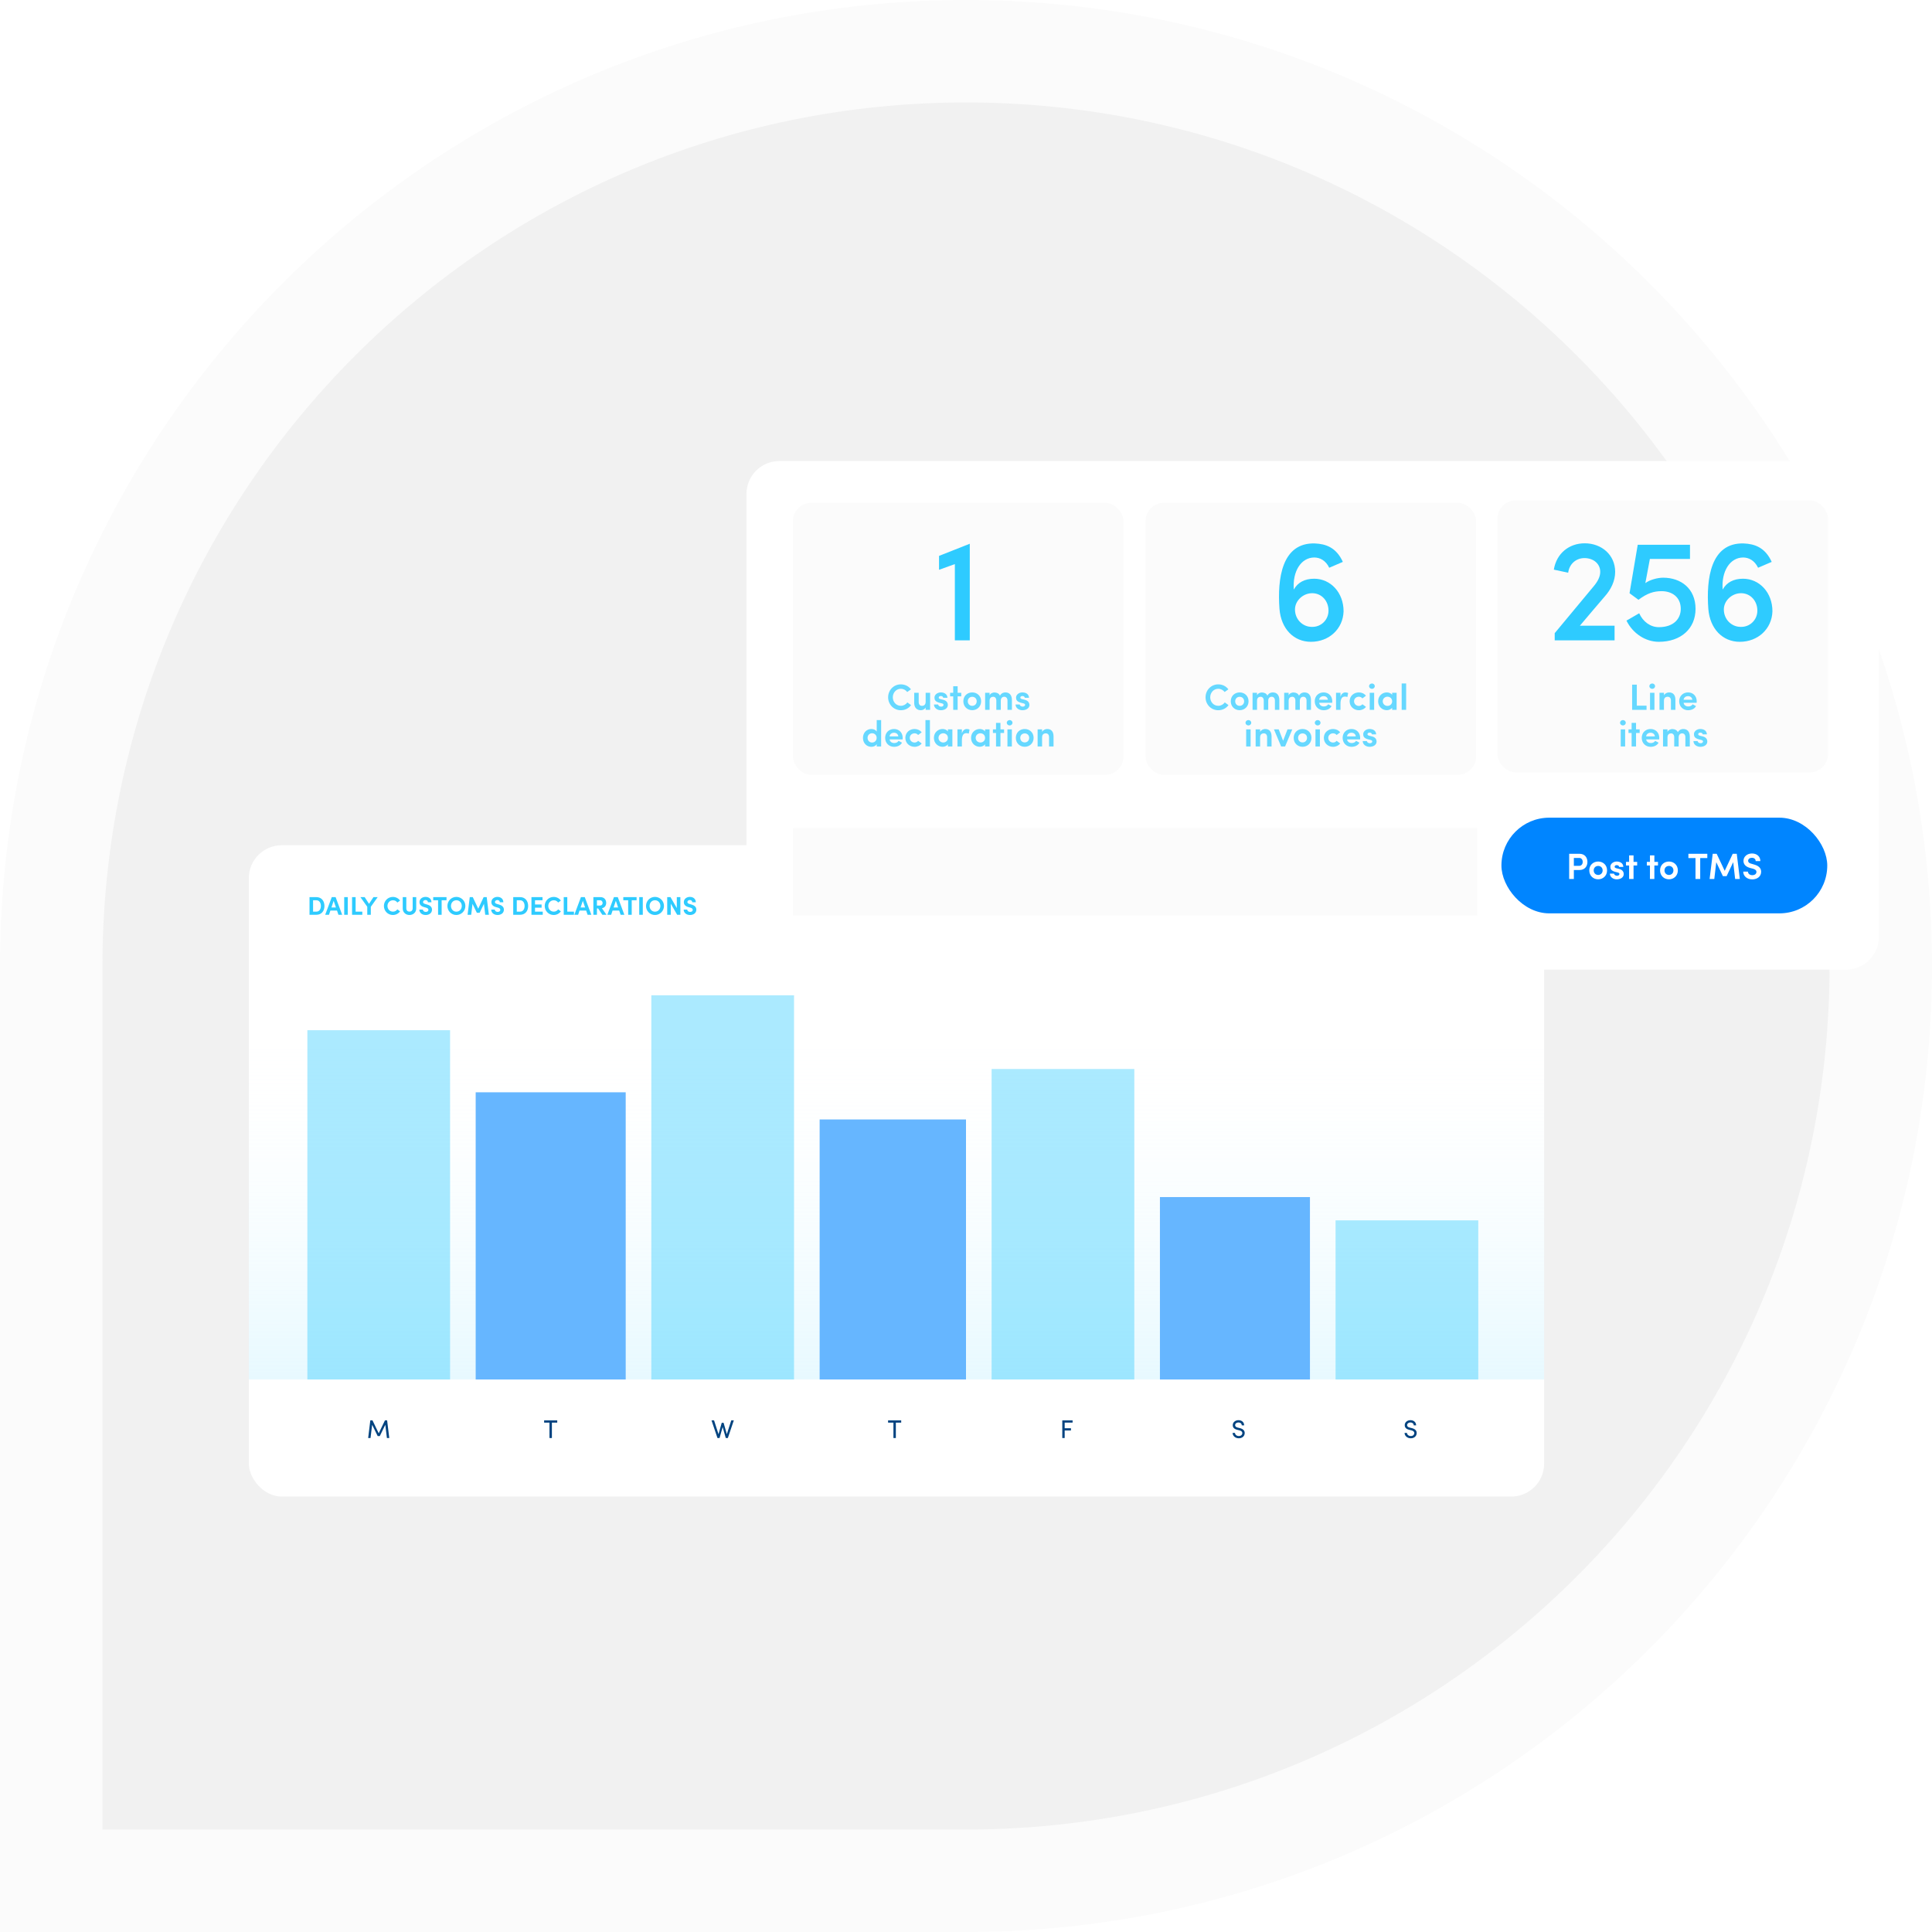 <svg width="528" height="528" viewBox="0 0 528 528" fill="none" xmlns="http://www.w3.org/2000/svg">
<path d="M0 528H264C409.803 528 528 409.803 528 264C528 118.197 409.803 0 264 0C118.197 0 0 118.197 0 264V528Z" fill="#FBFBFB"/>
<path d="M28 500H264C394.339 500 500 394.339 500 264C500 133.661 394.339 28 264 28C133.661 28 28 133.661 28 264V500Z" fill="#F1F1F1"/>
<g filter="url(#filter0_d)">
<rect x="68" y="228" width="354" height="178" rx="9" fill="white"/>
</g>
<rect x="68" y="280" width="354" height="97" fill="url(#paint0_linear)" style="mix-blend-mode:darken"/>
<rect opacity="0.4" x="84" y="281.547" width="39" height="95.454" fill="#2ECBFF"/>
<rect x="130" y="298.516" width="41" height="78.485" fill="#66B6FF"/>
<rect opacity="0.4" x="178" y="272" width="39" height="105" fill="#2ECBFF"/>
<rect x="224" y="305.938" width="40" height="71.061" fill="#66B6FF"/>
<rect opacity="0.4" x="271" y="292.152" width="39" height="84.849" fill="#2ECBFF"/>
<rect x="317" y="327.152" width="41" height="49.849" fill="#66B6FF"/>
<rect opacity="0.4" x="365" y="333.516" width="39" height="43.485" fill="#2ECBFF"/>
<path d="M103.501 391.719L101.8 388.177H101.205L100.617 393H101.261L101.702 389.374L103.221 392.468H103.795L105.3 389.374L105.741 393H106.385L105.797 388.177H105.202L103.501 391.719Z" fill="#004380"/>
<path d="M148.707 388.177V388.793H150.17V393H150.828V388.793H152.291V388.177H148.707Z" fill="#004380"/>
<path d="M199.847 388.177L198.636 391.95L197.747 388.828H197.25L196.361 391.95L195.15 388.177H194.45L196.081 393H196.648L197.495 389.99L198.349 393H198.916L200.547 388.177H199.847Z" fill="#004380"/>
<path d="M242.707 388.177V388.793H244.17V393H244.828V388.793H246.291V388.177H242.707Z" fill="#004380"/>
<path d="M290.316 388.177V393H290.967V390.935H292.682V390.326H290.967V388.786H293.13V388.177H290.316Z" fill="#004380"/>
<path d="M337.509 391.607C337.404 391.607 336.963 391.607 336.858 391.607C336.858 392.363 337.558 393.07 338.545 393.07C339.49 393.07 340.071 392.503 340.155 391.81C340.253 391.04 339.77 390.529 338.867 390.298L338.237 390.144C337.628 389.997 337.551 389.682 337.551 389.472C337.551 389.031 337.985 388.744 338.454 388.744C338.979 388.744 339.364 389.052 339.364 389.535C339.476 389.535 339.903 389.535 340.015 389.535C340.015 388.667 339.343 388.121 338.461 388.121C337.642 388.121 336.9 388.667 336.9 389.479C336.9 389.899 337.054 390.48 338.076 390.739L338.699 390.893C339.133 390.991 339.56 391.236 339.518 391.754C339.462 392.118 339.161 392.461 338.545 392.461C337.936 392.461 337.516 392.027 337.509 391.607Z" fill="#004380"/>
<path d="M384.509 391.607C384.404 391.607 383.963 391.607 383.858 391.607C383.858 392.363 384.558 393.07 385.545 393.07C386.49 393.07 387.071 392.503 387.155 391.81C387.253 391.04 386.77 390.529 385.867 390.298L385.237 390.144C384.628 389.997 384.551 389.682 384.551 389.472C384.551 389.031 384.985 388.744 385.454 388.744C385.979 388.744 386.364 389.052 386.364 389.535C386.476 389.535 386.903 389.535 387.015 389.535C387.015 388.667 386.343 388.121 385.461 388.121C384.642 388.121 383.9 388.667 383.9 389.479C383.9 389.899 384.054 390.48 385.076 390.739L385.699 390.893C386.133 390.991 386.56 391.236 386.518 391.754C386.462 392.118 386.161 392.461 385.545 392.461C384.936 392.461 384.516 392.027 384.509 391.607Z" fill="#004380"/>
<path d="M84.588 250H86.478C87.864 250 88.669 248.964 88.669 247.599C88.669 246.227 87.864 245.177 86.478 245.177H84.588V250ZM85.561 249.139V246.038H86.478C87.283 246.038 87.696 246.773 87.696 247.599C87.696 248.425 87.283 249.139 86.478 249.139H85.561ZM92.492 250H93.514L91.722 245.177H90.672L88.873 250H89.909L90.294 248.845H92.1L92.492 250ZM90.581 247.998L91.19 246.185L91.806 247.998H90.581ZM94.069 250H95.042V245.177H94.069V250ZM96.216 250H99.016V249.139H97.189V245.177H96.216V250ZM102.062 245.177L100.851 247.011L99.661 245.177H98.499L100.368 247.809V250H101.341V247.823L103.217 245.177H102.062ZM107.368 250.063C108.187 250.063 108.901 249.664 109.335 249.062L108.593 248.516C108.32 248.908 107.914 249.146 107.396 249.146C106.521 249.146 105.891 248.446 105.891 247.585C105.891 246.724 106.528 246.038 107.403 246.038C107.914 246.038 108.32 246.276 108.593 246.661L109.335 246.122C108.901 245.513 108.187 245.121 107.368 245.121C106.003 245.121 104.918 246.227 104.918 247.585C104.918 248.957 106.003 250.063 107.368 250.063ZM111.905 250.063C112.892 250.063 113.753 249.391 113.753 248.278V245.177H112.78V248.222C112.78 248.873 112.36 249.139 111.905 249.139C111.457 249.139 111.037 248.873 111.037 248.222V245.177H110.064V248.278C110.064 249.391 110.925 250.063 111.905 250.063ZM116.334 250.063C117.244 250.063 118.063 249.559 118.063 248.6C118.063 247.781 117.426 247.396 116.698 247.193L116.159 247.039C115.655 246.899 115.62 246.647 115.62 246.528C115.62 246.206 115.907 245.975 116.285 245.975C116.705 245.975 116.943 246.241 116.943 246.584H117.916C117.916 245.667 117.216 245.114 116.306 245.114C115.382 245.114 114.64 245.688 114.64 246.549C114.64 246.983 114.829 247.62 115.886 247.9L116.474 248.068C116.887 248.194 117.083 248.383 117.083 248.649C117.083 248.992 116.796 249.216 116.362 249.216C115.914 249.216 115.578 248.929 115.571 248.579H114.598C114.598 249.433 115.305 250.063 116.334 250.063ZM122.028 245.177H118.395V246.038H119.725V250H120.698V246.038H122.028V245.177ZM124.724 250.063C126.089 250.063 127.181 248.957 127.181 247.592C127.181 246.22 126.089 245.114 124.724 245.114C123.352 245.114 122.274 246.22 122.274 247.592C122.274 248.957 123.352 250.063 124.724 250.063ZM124.724 249.153C123.856 249.153 123.247 248.46 123.247 247.592C123.247 246.724 123.856 246.031 124.724 246.031C125.585 246.031 126.201 246.724 126.201 247.592C126.201 248.46 125.585 249.153 124.724 249.153ZM133.602 250L133.014 245.177H132.174L130.697 248.341L129.206 245.177H128.38L127.785 250H128.779L129.129 247.011L130.319 249.454H131.082L132.258 247.011L132.608 250H133.602ZM135.981 250.063C136.891 250.063 137.71 249.559 137.71 248.6C137.71 247.781 137.073 247.396 136.345 247.193L135.806 247.039C135.302 246.899 135.267 246.647 135.267 246.528C135.267 246.206 135.554 245.975 135.932 245.975C136.352 245.975 136.59 246.241 136.59 246.584H137.563C137.563 245.667 136.863 245.114 135.953 245.114C135.029 245.114 134.287 245.688 134.287 246.549C134.287 246.983 134.476 247.62 135.533 247.9L136.121 248.068C136.534 248.194 136.73 248.383 136.73 248.649C136.73 248.992 136.443 249.216 136.009 249.216C135.561 249.216 135.225 248.929 135.218 248.579H134.245C134.245 249.433 134.952 250.063 135.981 250.063ZM140.26 250H142.15C143.536 250 144.341 248.964 144.341 247.599C144.341 246.227 143.536 245.177 142.15 245.177H140.26V250ZM141.233 249.139V246.038H142.15C142.955 246.038 143.368 246.773 143.368 247.599C143.368 248.425 142.955 249.139 142.15 249.139H141.233ZM146.216 249.139V248.061H148.015V247.186H146.216V246.038H148.267V245.177H145.243V250H148.33V249.139H146.216ZM151.316 250.063C152.135 250.063 152.849 249.664 153.283 249.062L152.541 248.516C152.268 248.908 151.862 249.146 151.344 249.146C150.469 249.146 149.839 248.446 149.839 247.585C149.839 246.724 150.476 246.038 151.351 246.038C151.862 246.038 152.268 246.276 152.541 246.661L153.283 246.122C152.849 245.513 152.135 245.121 151.316 245.121C149.951 245.121 148.866 246.227 148.866 247.585C148.866 248.957 149.951 250.063 151.316 250.063ZM154.062 250H156.862V249.139H155.035V245.177H154.062V250ZM160.585 250H161.607L159.815 245.177H158.765L156.966 250H158.002L158.387 248.845H160.193L160.585 250ZM158.674 247.998L159.283 246.185L159.899 247.998H158.674ZM164.612 250H165.753L164.5 248.222C165.312 248.054 165.669 247.438 165.669 246.752C165.669 245.961 165.193 245.177 164.087 245.177H162.162V250H163.135V248.271H163.464L164.612 250ZM163.135 246.038H163.989C164.444 246.038 164.689 246.388 164.689 246.773C164.689 247.158 164.458 247.487 163.912 247.487H163.135V246.038ZM169.608 250H170.63L168.838 245.177H167.788L165.989 250H167.025L167.41 248.845H169.216L169.608 250ZM167.697 247.998L168.306 246.185L168.922 247.998H167.697ZM173.974 245.177H170.341V246.038H171.671V250H172.644V246.038H173.974V245.177ZM174.699 250H175.672V245.177H174.699V250ZM179.002 250.063C180.367 250.063 181.459 248.957 181.459 247.592C181.459 246.22 180.367 245.114 179.002 245.114C177.63 245.114 176.552 246.22 176.552 247.592C176.552 248.957 177.63 250.063 179.002 250.063ZM179.002 249.153C178.134 249.153 177.525 248.46 177.525 247.592C177.525 246.724 178.134 246.031 179.002 246.031C179.863 246.031 180.479 246.724 180.479 247.592C180.479 248.46 179.863 249.153 179.002 249.153ZM184.967 245.177V248.166L183.245 245.177H182.342V250H183.315V246.976L185.065 250H185.94V245.177H184.967ZM188.576 250.063C189.486 250.063 190.305 249.559 190.305 248.6C190.305 247.781 189.668 247.396 188.94 247.193L188.401 247.039C187.897 246.899 187.862 246.647 187.862 246.528C187.862 246.206 188.149 245.975 188.527 245.975C188.947 245.975 189.185 246.241 189.185 246.584H190.158C190.158 245.667 189.458 245.114 188.548 245.114C187.624 245.114 186.882 245.688 186.882 246.549C186.882 246.983 187.071 247.62 188.128 247.9L188.716 248.068C189.129 248.194 189.325 248.383 189.325 248.649C189.325 248.992 189.038 249.216 188.604 249.216C188.156 249.216 187.82 248.929 187.813 248.579H186.84C186.84 249.433 187.547 250.063 188.576 250.063Z" fill="#2ECBFF"/>
<g filter="url(#filter1_d)">
<rect x="204" y="123" width="309.492" height="139" rx="9" fill="white"/>
</g>
<rect x="410.328" y="223.465" width="89.047" height="26.148" rx="13.074" fill="#0085FF"/>
<path d="M431.621 234.469C432.261 234.469 432.551 235.059 432.551 235.559C432.551 236.069 432.241 236.629 431.581 236.629H430.121V234.469H431.621ZM428.841 240.219H430.121V237.769H431.641C433.171 237.769 433.831 236.679 433.831 235.559C433.831 234.439 433.171 233.329 431.641 233.329H428.841V240.219ZM436.768 239.119C436.098 239.119 435.548 238.629 435.548 237.869C435.548 237.129 436.098 236.649 436.768 236.649C437.438 236.649 437.988 237.129 437.988 237.869C437.988 238.629 437.438 239.119 436.768 239.119ZM436.768 240.309C438.088 240.309 439.198 239.339 439.198 237.869C439.198 236.399 438.088 235.449 436.768 235.449C435.438 235.449 434.338 236.399 434.338 237.869C434.338 239.339 435.438 240.309 436.768 240.309ZM441.423 238.269L442.063 238.429C442.403 238.509 442.583 238.629 442.573 238.869C442.573 239.139 442.303 239.329 441.963 239.339C441.513 239.359 441.133 239.079 441.103 238.749H439.963C439.983 239.759 440.923 240.319 441.843 240.319C442.813 240.319 443.753 239.829 443.753 238.879C443.753 238.509 443.613 237.759 442.533 237.479L441.753 237.289C441.483 237.219 441.263 237.089 441.263 236.899C441.263 236.549 441.553 236.439 441.853 236.439C442.123 236.439 442.463 236.569 442.483 236.919H443.643C443.603 235.849 442.703 235.449 441.823 235.449C440.893 235.449 440.103 236.089 440.103 236.839C440.103 237.389 440.213 237.939 441.423 238.269ZM446.434 233.769H445.224V235.549H444.374V236.529H445.224V240.219H446.434V236.529H447.424V235.549H446.434V233.769ZM452.127 233.769H450.917V235.549H450.067V236.529H450.917V240.219H452.127V236.529H453.117V235.549H452.127V233.769ZM456.114 239.119C455.444 239.119 454.894 238.629 454.894 237.869C454.894 237.129 455.444 236.649 456.114 236.649C456.784 236.649 457.334 237.129 457.334 237.869C457.334 238.629 456.784 239.119 456.114 239.119ZM456.114 240.309C457.434 240.309 458.544 239.339 458.544 237.869C458.544 236.399 457.434 235.449 456.114 235.449C454.784 235.449 453.684 236.399 453.684 237.869C453.684 239.339 454.784 240.309 456.114 240.309ZM461.426 234.499H463.366V240.219H464.656V234.499H466.596V233.329H461.426V234.499ZM471.351 237.989L469.151 233.329H468.071L467.221 240.219H468.501L469.041 235.629L470.851 239.439H471.871L473.671 235.629L474.201 240.219H475.481L474.641 233.329H473.541L471.351 237.989ZM476.41 238.209C476.41 239.389 477.41 240.329 478.88 240.329C480.14 240.329 481.24 239.619 481.3 238.379C481.36 237.569 480.96 236.699 479.42 236.279L478.57 236.029C477.83 235.829 477.75 235.459 477.75 235.239C477.75 234.749 478.21 234.429 478.78 234.429C479.42 234.429 479.81 234.789 479.81 235.329H481.09C481.09 234.039 480.1 233.249 478.8 233.249C477.53 233.249 476.48 234.059 476.48 235.269C476.48 235.879 476.72 236.749 478.22 237.189L479.07 237.409C479.74 237.589 480.05 237.889 480.02 238.349C479.99 238.819 479.57 239.179 478.88 239.179C478.14 239.179 477.71 238.709 477.69 238.209H476.41Z" fill="white"/>
<rect x="409.242" y="136.762" width="90.349" height="74.324" rx="5" fill="#FBFBFB"/>
<path d="M446.048 194H449.988V192.86H447.328V187.11H446.048V194ZM452.147 189.33H450.937V194H452.147V189.33ZM450.757 187.52C450.757 187.94 451.117 188.26 451.547 188.26C451.967 188.26 452.317 187.94 452.317 187.52C452.317 187.11 451.967 186.79 451.547 186.79C451.117 186.79 450.757 187.11 450.757 187.52ZM454.745 191.51C454.745 190.7 455.215 190.42 455.765 190.42C456.295 190.42 456.655 190.78 456.655 191.46V194C456.845 194 457.675 194 457.875 194V191.24C457.875 189.92 457.225 189.23 456.135 189.23C455.595 189.23 455.005 189.52 454.745 190.02V189.33H453.525V194H454.745V191.51ZM463.698 191.65C463.698 190.18 462.658 189.23 461.328 189.23C459.998 189.23 458.908 190.18 458.908 191.65C458.908 193.12 459.998 194.1 461.328 194.1C462.188 194.1 463.088 193.77 463.508 192.97C463.208 192.81 462.868 192.63 462.578 192.47C462.358 192.87 461.878 193.07 461.408 193.07C460.718 193.07 460.198 192.69 460.118 192.07H463.678C463.688 191.96 463.698 191.77 463.698 191.65ZM460.108 191.24C460.198 190.61 460.698 190.25 461.338 190.25C461.938 190.25 462.418 190.6 462.508 191.24H460.108ZM444.139 199.33H442.929V204H444.139V199.33ZM442.749 197.52C442.749 197.94 443.109 198.26 443.539 198.26C443.959 198.26 444.309 197.94 444.309 197.52C444.309 197.11 443.959 196.79 443.539 196.79C443.109 196.79 442.749 197.11 442.749 197.52ZM447.117 197.55H445.907V199.33H445.057V200.31H445.907V204H447.117V200.31H448.107V199.33H447.117V197.55ZM453.464 201.65C453.464 200.18 452.424 199.23 451.094 199.23C449.764 199.23 448.674 200.18 448.674 201.65C448.674 203.12 449.764 204.1 451.094 204.1C451.954 204.1 452.854 203.77 453.274 202.97C452.974 202.81 452.634 202.63 452.344 202.47C452.124 202.87 451.644 203.07 451.174 203.07C450.484 203.07 449.964 202.69 449.884 202.07H453.444C453.454 201.96 453.464 201.77 453.464 201.65ZM449.874 201.24C449.964 200.61 450.464 200.25 451.104 200.25C451.704 200.25 452.184 200.6 452.274 201.24H449.874ZM459.721 200.42C460.221 200.42 460.601 200.79 460.601 201.46V204H461.811V201.33C461.811 199.96 461.141 199.23 460.011 199.23C459.641 199.23 458.981 199.34 458.541 200.11C458.281 199.54 457.791 199.28 457.051 199.24C456.611 199.24 455.971 199.45 455.711 200.02V199.33H454.491V204H455.711V201.51C455.711 200.71 456.191 200.42 456.691 200.42C457.171 200.42 457.541 200.78 457.551 201.43V204H458.771V201.51C458.771 200.8 459.171 200.42 459.721 200.42ZM464.264 202.05L464.904 202.21C465.244 202.29 465.424 202.41 465.414 202.65C465.414 202.92 465.144 203.11 464.804 203.12C464.354 203.14 463.974 202.86 463.944 202.53H462.804C462.824 203.54 463.764 204.1 464.684 204.1C465.654 204.1 466.594 203.61 466.594 202.66C466.594 202.29 466.454 201.54 465.374 201.26L464.594 201.07C464.324 201 464.104 200.87 464.104 200.68C464.104 200.33 464.394 200.22 464.694 200.22C464.964 200.22 465.304 200.35 465.324 200.7H466.484C466.444 199.63 465.544 199.23 464.664 199.23C463.734 199.23 462.944 199.87 462.944 200.62C462.944 201.17 463.054 201.72 464.264 202.05Z" fill="#66D8FF"/>
<path d="M441.25 175V171H431.77C434.97 167.2 435.57 166.52 438.57 163C440.25 161.12 441.41 158.8 441.41 156.28C441.41 151.64 437.69 148.48 433.09 148.48C428.81 148.48 425.37 151.24 424.65 155.68L428.57 156.52C428.89 154.08 430.77 152.52 433.01 152.52C435.45 152.52 437.33 154.04 437.33 156.28C437.33 157.64 436.61 158.96 435.53 160.24L424.89 173.04V175H441.25ZM459.339 166.4C459.339 169.12 457.379 171.4 453.339 171.4C451.059 171.4 449.019 169.92 447.979 167.6C447.219 168 445.299 169.2 444.499 169.6C446.219 173.12 449.699 175.4 453.339 175.4C459.379 175.4 463.379 171.8 463.379 166.4C463.379 160.84 459.379 157.88 454.539 157.88C452.939 157.88 450.819 158.48 449.659 159.36L450.899 152.76H461.859V148.88H447.579L445.339 162.12L447.779 163.92C450.179 162.12 451.979 161.56 454.099 161.56C456.939 161.56 459.339 163.16 459.339 166.4ZM480.272 166.88C480.272 169.44 478.192 171.44 475.632 171.32C473.152 171.28 471.112 169.24 471.112 166.56C471.112 164.12 473.392 162.04 475.952 162.12C478.472 162.2 480.272 164.28 480.272 166.88ZM476.352 158.16C473.792 158.16 471.872 159.16 470.792 161.12C470.392 156.2 472.752 152.36 476.392 152.36C477.912 152.36 479.512 153.16 480.472 155.16L484.192 153.56C482.392 149.6 479.512 148.64 476.552 148.52C467.472 148.24 466.272 158.24 466.872 166.4C467.312 171.88 470.792 175.4 475.472 175.4C480.432 175.4 484.232 171.88 484.392 167.08C484.392 161.92 480.832 158.16 476.352 158.16Z" fill="#2ECBFF"/>
<rect x="313.065" y="137.422" width="90.349" height="74.324" rx="5" fill="#FBFBFB"/>
<path d="M334.726 191.96C334.326 192.52 333.676 192.89 332.936 192.89C331.686 192.89 330.746 191.85 330.746 190.57C330.746 189.28 331.686 188.24 332.936 188.24C333.666 188.24 334.286 188.6 334.686 189.12L335.706 188.39C335.106 187.56 334.106 187.03 332.936 187.03C330.976 187.03 329.466 188.61 329.466 190.57C329.466 192.51 330.976 194.1 332.936 194.1C334.126 194.1 335.136 193.55 335.736 192.7L334.726 191.96ZM338.79 192.9C338.12 192.9 337.57 192.41 337.57 191.65C337.57 190.91 338.12 190.43 338.79 190.43C339.46 190.43 340.01 190.91 340.01 191.65C340.01 192.41 339.46 192.9 338.79 192.9ZM338.79 194.09C340.11 194.09 341.22 193.12 341.22 191.65C341.22 190.18 340.11 189.23 338.79 189.23C337.46 189.23 336.36 190.18 336.36 191.65C336.36 193.12 337.46 194.09 338.79 194.09ZM347.544 190.42C348.044 190.42 348.424 190.79 348.424 191.46V194H349.634V191.33C349.634 189.96 348.964 189.23 347.834 189.23C347.464 189.23 346.804 189.34 346.364 190.11C346.104 189.54 345.614 189.28 344.874 189.24C344.434 189.24 343.794 189.45 343.534 190.02V189.33H342.314V194H343.534V191.51C343.534 190.71 344.014 190.42 344.514 190.42C344.994 190.42 345.364 190.78 345.374 191.43V194H346.594V191.51C346.594 190.8 346.994 190.42 347.544 190.42ZM356.186 190.42C356.686 190.42 357.066 190.79 357.066 191.46V194H358.276V191.33C358.276 189.96 357.606 189.23 356.476 189.23C356.106 189.23 355.446 189.34 355.006 190.11C354.746 189.54 354.256 189.28 353.516 189.24C353.076 189.24 352.436 189.45 352.176 190.02V189.33H350.956V194H352.176V191.51C352.176 190.71 352.656 190.42 353.156 190.42C353.636 190.42 354.006 190.78 354.016 191.43V194H355.236V191.51C355.236 190.8 355.636 190.42 356.186 190.42ZM364.099 191.65C364.099 190.18 363.059 189.23 361.729 189.23C360.399 189.23 359.309 190.18 359.309 191.65C359.309 193.12 360.399 194.1 361.729 194.1C362.589 194.1 363.489 193.77 363.909 192.97C363.609 192.81 363.269 192.63 362.979 192.47C362.759 192.87 362.279 193.07 361.809 193.07C361.119 193.07 360.599 192.69 360.519 192.07H364.079C364.089 191.96 364.099 191.77 364.099 191.65ZM360.509 191.24C360.599 190.61 361.099 190.25 361.739 190.25C362.339 190.25 362.819 190.6 362.909 191.24H360.509ZM366.346 192.35C366.346 191.11 366.686 190.37 367.516 190.37C367.636 190.37 367.936 190.37 368.226 190.5L368.436 189.4C368.246 189.3 367.996 189.23 367.666 189.23C367.136 189.23 366.586 189.58 366.346 190.43V189.33H365.126V194H366.346V192.35ZM368.84 191.65C368.84 193.12 370.02 194.1 371.36 194.1C372.15 194.1 372.87 193.76 373.31 193.18L372.33 192.46C372.11 192.76 371.74 192.93 371.36 192.93C370.68 192.93 370.05 192.41 370.05 191.65C370.05 190.89 370.68 190.41 371.36 190.41C371.74 190.41 372.11 190.57 372.33 190.87L373.3 190.14C372.86 189.56 372.14 189.23 371.36 189.23C370.02 189.23 368.84 190.18 368.84 191.65ZM375.545 189.33H374.335V194H375.545V189.33ZM374.155 187.52C374.155 187.94 374.515 188.26 374.945 188.26C375.365 188.26 375.715 187.94 375.715 187.52C375.715 187.11 375.365 186.79 374.945 186.79C374.515 186.79 374.155 187.11 374.155 187.52ZM380.463 194H381.683V189.33H380.463V189.91C380.123 189.39 379.433 189.23 379.013 189.23C377.783 189.23 376.633 190.16 376.633 191.66C376.633 193.15 377.783 194.09 379.013 194.09C379.473 194.09 380.163 193.88 380.463 193.4V194ZM377.893 191.66C377.893 190.9 378.513 190.4 379.183 190.4C379.823 190.4 380.463 190.85 380.463 191.66C380.463 192.46 379.843 192.92 379.183 192.92C378.513 192.92 377.893 192.41 377.893 191.66ZM383.066 194H384.286V186.79H383.066V194ZM341.78 199.33H340.57V204H341.78V199.33ZM340.39 197.52C340.39 197.94 340.75 198.26 341.18 198.26C341.6 198.26 341.95 197.94 341.95 197.52C341.95 197.11 341.6 196.79 341.18 196.79C340.75 196.79 340.39 197.11 340.39 197.52ZM344.378 201.51C344.378 200.7 344.848 200.42 345.398 200.42C345.928 200.42 346.288 200.78 346.288 201.46V204C346.478 204 347.308 204 347.508 204V201.24C347.508 199.92 346.858 199.23 345.768 199.23C345.228 199.23 344.638 199.52 344.378 200.02V199.33H343.158V204H344.378V201.51ZM350.124 204C350.124 204 350.124 204 351.204 204L353.174 199.33H351.864L350.664 202.44L349.464 199.33H348.164L350.124 204ZM355.982 202.9C355.312 202.9 354.762 202.41 354.762 201.65C354.762 200.91 355.312 200.43 355.982 200.43C356.652 200.43 357.202 200.91 357.202 201.65C357.202 202.41 356.652 202.9 355.982 202.9ZM355.982 204.09C357.302 204.09 358.412 203.12 358.412 201.65C358.412 200.18 357.302 199.23 355.982 199.23C354.652 199.23 353.552 200.18 353.552 201.65C353.552 203.12 354.652 204.09 355.982 204.09ZM360.716 199.33H359.506V204H360.716V199.33ZM359.326 197.52C359.326 197.94 359.686 198.26 360.116 198.26C360.536 198.26 360.886 197.94 360.886 197.52C360.886 197.11 360.536 196.79 360.116 196.79C359.686 196.79 359.326 197.11 359.326 197.52ZM361.794 201.65C361.794 203.12 362.974 204.1 364.314 204.1C365.104 204.1 365.824 203.76 366.264 203.18L365.284 202.46C365.064 202.76 364.694 202.93 364.314 202.93C363.634 202.93 363.004 202.41 363.004 201.65C363.004 200.89 363.634 200.41 364.314 200.41C364.694 200.41 365.064 200.57 365.284 200.87L366.254 200.14C365.814 199.56 365.094 199.23 364.314 199.23C362.974 199.23 361.794 200.18 361.794 201.65ZM371.721 201.65C371.721 200.18 370.681 199.23 369.351 199.23C368.021 199.23 366.931 200.18 366.931 201.65C366.931 203.12 368.021 204.1 369.351 204.1C370.211 204.1 371.111 203.77 371.531 202.97C371.231 202.81 370.891 202.63 370.601 202.47C370.381 202.87 369.901 203.07 369.431 203.07C368.741 203.07 368.221 202.69 368.141 202.07H371.701C371.711 201.96 371.721 201.77 371.721 201.65ZM368.131 201.24C368.221 200.61 368.721 200.25 369.361 200.25C369.961 200.25 370.441 200.6 370.531 201.24H368.131ZM373.878 202.05L374.518 202.21C374.858 202.29 375.038 202.41 375.028 202.65C375.028 202.92 374.758 203.11 374.418 203.12C373.968 203.14 373.588 202.86 373.558 202.53H372.418C372.438 203.54 373.378 204.1 374.298 204.1C375.268 204.1 376.208 203.61 376.208 202.66C376.208 202.29 376.068 201.54 374.988 201.26L374.208 201.07C373.938 201 373.718 200.87 373.718 200.68C373.718 200.33 374.008 200.22 374.308 200.22C374.578 200.22 374.918 200.35 374.938 200.7H376.098C376.058 199.63 375.158 199.23 374.278 199.23C373.348 199.23 372.558 199.87 372.558 200.62C372.558 201.17 372.668 201.72 373.878 202.05Z" fill="#66D8FF"/>
<path d="M363.069 166.88C363.069 169.44 360.989 171.44 358.429 171.32C355.949 171.28 353.909 169.24 353.909 166.56C353.909 164.12 356.189 162.04 358.749 162.12C361.269 162.2 363.069 164.28 363.069 166.88ZM359.149 158.16C356.589 158.16 354.669 159.16 353.589 161.12C353.189 156.2 355.549 152.36 359.189 152.36C360.709 152.36 362.309 153.16 363.269 155.16L366.989 153.56C365.189 149.6 362.309 148.64 359.349 148.52C350.269 148.24 349.069 158.24 349.669 166.4C350.109 171.88 353.589 175.4 358.269 175.4C363.229 175.4 367.029 171.88 367.189 167.08C367.189 161.92 363.629 158.16 359.149 158.16Z" fill="#2ECBFF"/>
<rect x="216.694" y="137.422" width="90.349" height="74.324" rx="5" fill="#FBFBFB"/>
<rect opacity="0.6" x="216.694" y="226.344" width="187.043" height="23.89" fill="#F9F9F9"/>
<path d="M247.978 191.96C247.578 192.52 246.928 192.89 246.188 192.89C244.938 192.89 243.998 191.85 243.998 190.57C243.998 189.28 244.938 188.24 246.188 188.24C246.918 188.24 247.538 188.6 247.938 189.12L248.958 188.39C248.358 187.56 247.358 187.03 246.188 187.03C244.228 187.03 242.718 188.61 242.718 190.57C242.718 192.51 244.228 194.1 246.188 194.1C247.378 194.1 248.388 193.55 248.988 192.7L247.978 191.96ZM252.972 191.82C252.972 192.63 252.472 192.91 251.962 192.91C251.532 192.91 251.072 192.63 251.072 191.87V189.33H249.842V192.09C249.842 193.41 250.582 194.1 251.682 194.1C252.152 194.1 252.712 193.84 252.972 193.34V194H254.192V189.33H252.972V191.82ZM256.706 192.05L257.346 192.21C257.686 192.29 257.866 192.41 257.856 192.65C257.856 192.92 257.586 193.11 257.246 193.12C256.796 193.14 256.416 192.86 256.386 192.53H255.246C255.266 193.54 256.206 194.1 257.126 194.1C258.096 194.1 259.036 193.61 259.036 192.66C259.036 192.29 258.896 191.54 257.816 191.26L257.036 191.07C256.766 191 256.546 190.87 256.546 190.68C256.546 190.33 256.836 190.22 257.136 190.22C257.406 190.22 257.746 190.35 257.766 190.7H258.926C258.886 189.63 257.986 189.23 257.106 189.23C256.176 189.23 255.386 189.87 255.386 190.62C255.386 191.17 255.496 191.72 256.706 192.05ZM261.717 187.55H260.507V189.33H259.657V190.31H260.507V194H261.717V190.31H262.707V189.33H261.717V187.55ZM265.704 192.9C265.034 192.9 264.484 192.41 264.484 191.65C264.484 190.91 265.034 190.43 265.704 190.43C266.374 190.43 266.924 190.91 266.924 191.65C266.924 192.41 266.374 192.9 265.704 192.9ZM265.704 194.09C267.024 194.09 268.134 193.12 268.134 191.65C268.134 190.18 267.024 189.23 265.704 189.23C264.374 189.23 263.274 190.18 263.274 191.65C263.274 193.12 264.374 194.09 265.704 194.09ZM274.458 190.42C274.958 190.42 275.338 190.79 275.338 191.46V194H276.548V191.33C276.548 189.96 275.878 189.23 274.748 189.23C274.378 189.23 273.718 189.34 273.278 190.11C273.018 189.54 272.528 189.28 271.788 189.24C271.348 189.24 270.708 189.45 270.448 190.02V189.33H269.228V194H270.448V191.51C270.448 190.71 270.928 190.42 271.428 190.42C271.908 190.42 272.278 190.78 272.288 191.43V194H273.508V191.51C273.508 190.8 273.908 190.42 274.458 190.42ZM279.001 192.05L279.641 192.21C279.981 192.29 280.161 192.41 280.151 192.65C280.151 192.92 279.881 193.11 279.541 193.12C279.091 193.14 278.711 192.86 278.681 192.53H277.541C277.561 193.54 278.501 194.1 279.421 194.1C280.391 194.1 281.331 193.61 281.331 192.66C281.331 192.29 281.191 191.54 280.111 191.26L279.331 191.07C279.061 191 278.841 190.87 278.841 190.68C278.841 190.33 279.131 190.22 279.431 190.22C279.701 190.22 280.041 190.35 280.061 190.7H281.221C281.181 189.63 280.281 189.23 279.401 189.23C278.471 189.23 277.681 189.87 277.681 190.62C277.681 191.17 277.791 191.72 279.001 192.05ZM239.602 204H240.812V196.79H239.602V199.95C239.342 199.48 238.752 199.23 238.132 199.23C236.902 199.23 235.842 200.18 235.842 201.67C235.842 203.15 236.912 204.1 238.132 204.1C238.742 204.1 239.342 203.84 239.602 203.37V204ZM239.582 201.65C239.582 202.43 239.002 202.93 238.332 202.93C237.652 202.93 237.102 202.42 237.102 201.65C237.102 200.89 237.652 200.39 238.332 200.39C238.962 200.39 239.582 200.85 239.582 201.65ZM246.697 201.65C246.697 200.18 245.657 199.23 244.327 199.23C242.997 199.23 241.907 200.18 241.907 201.65C241.907 203.12 242.997 204.1 244.327 204.1C245.187 204.1 246.087 203.77 246.507 202.97C246.207 202.81 245.867 202.63 245.577 202.47C245.357 202.87 244.877 203.07 244.407 203.07C243.717 203.07 243.197 202.69 243.117 202.07H246.677C246.687 201.96 246.697 201.77 246.697 201.65ZM243.107 201.24C243.197 200.61 243.697 200.25 244.337 200.25C244.937 200.25 245.417 200.6 245.507 201.24H243.107ZM247.424 201.65C247.424 203.12 248.604 204.1 249.944 204.1C250.734 204.1 251.454 203.76 251.894 203.18L250.914 202.46C250.694 202.76 250.324 202.93 249.944 202.93C249.264 202.93 248.634 202.41 248.634 201.65C248.634 200.89 249.264 200.41 249.944 200.41C250.324 200.41 250.694 200.57 250.914 200.87L251.884 200.14C251.444 199.56 250.724 199.23 249.944 199.23C248.604 199.23 247.424 200.18 247.424 201.65ZM252.919 204H254.139V196.79H252.919V204ZM259.057 204H260.277V199.33H259.057V199.91C258.717 199.39 258.027 199.23 257.607 199.23C256.377 199.23 255.227 200.16 255.227 201.66C255.227 203.15 256.377 204.09 257.607 204.09C258.067 204.09 258.757 203.88 259.057 203.4V204ZM256.487 201.66C256.487 200.9 257.107 200.4 257.777 200.4C258.417 200.4 259.057 200.85 259.057 201.66C259.057 202.46 258.437 202.92 257.777 202.92C257.107 202.92 256.487 202.41 256.487 201.66ZM262.88 202.35C262.88 201.11 263.22 200.37 264.05 200.37C264.17 200.37 264.47 200.37 264.76 200.5L264.97 199.4C264.78 199.3 264.53 199.23 264.2 199.23C263.67 199.23 263.12 199.58 262.88 200.43V199.33H261.66V204H262.88V202.35ZM269.213 204H270.433V199.33H269.213V199.91C268.873 199.39 268.183 199.23 267.763 199.23C266.533 199.23 265.383 200.16 265.383 201.66C265.383 203.15 266.533 204.09 267.763 204.09C268.223 204.09 268.913 203.88 269.213 203.4V204ZM266.643 201.66C266.643 200.9 267.263 200.4 267.933 200.4C268.573 200.4 269.213 200.85 269.213 201.66C269.213 202.46 268.593 202.92 267.933 202.92C267.263 202.92 266.643 202.41 266.643 201.66ZM273.416 197.55H272.206V199.33H271.356V200.31H272.206V204H273.416V200.31H274.406V199.33H273.416V197.55ZM276.532 199.33H275.322V204H276.532V199.33ZM275.142 197.52C275.142 197.94 275.502 198.26 275.932 198.26C276.352 198.26 276.702 197.94 276.702 197.52C276.702 197.11 276.352 196.79 275.932 196.79C275.502 196.79 275.142 197.11 275.142 197.52ZM280.05 202.9C279.38 202.9 278.83 202.41 278.83 201.65C278.83 200.91 279.38 200.43 280.05 200.43C280.72 200.43 281.27 200.91 281.27 201.65C281.27 202.41 280.72 202.9 280.05 202.9ZM280.05 204.09C281.37 204.09 282.48 203.12 282.48 201.65C282.48 200.18 281.37 199.23 280.05 199.23C278.72 199.23 277.62 200.18 277.62 201.65C277.62 203.12 278.72 204.09 280.05 204.09ZM284.794 201.51C284.794 200.7 285.264 200.42 285.814 200.42C286.344 200.42 286.704 200.78 286.704 201.46V204C286.894 204 287.724 204 287.924 204V201.24C287.924 199.92 287.274 199.23 286.184 199.23C285.644 199.23 285.054 199.52 284.794 200.02V199.33H283.574V204H284.794V201.51Z" fill="#66D8FF"/>
<path d="M256.634 151.92V155.72L260.954 154.16V175H265.034V148.6L256.634 151.92Z" fill="#2ECBFF"/>
<defs>
<filter id="filter0_d" x="61" y="224" width="368" height="192" filterUnits="userSpaceOnUse" color-interpolation-filters="sRGB">
<feFlood flood-opacity="0" result="BackgroundImageFix"/>
<feColorMatrix in="SourceAlpha" type="matrix" values="0 0 0 0 0 0 0 0 0 0 0 0 0 0 0 0 0 0 127 0"/>
<feOffset dy="3"/>
<feGaussianBlur stdDeviation="3.5"/>
<feColorMatrix type="matrix" values="0 0 0 0 0.075 0 0 0 0 0.075 0 0 0 0 0.122 0 0 0 0.05 0"/>
<feBlend mode="normal" in2="BackgroundImageFix" result="effect1_dropShadow"/>
<feBlend mode="normal" in="SourceGraphic" in2="effect1_dropShadow" result="shape"/>
</filter>
<filter id="filter1_d" x="197" y="119" width="323.492" height="153" filterUnits="userSpaceOnUse" color-interpolation-filters="sRGB">
<feFlood flood-opacity="0" result="BackgroundImageFix"/>
<feColorMatrix in="SourceAlpha" type="matrix" values="0 0 0 0 0 0 0 0 0 0 0 0 0 0 0 0 0 0 127 0"/>
<feOffset dy="3"/>
<feGaussianBlur stdDeviation="3.5"/>
<feColorMatrix type="matrix" values="0 0 0 0 0.075 0 0 0 0 0.075 0 0 0 0 0.122 0 0 0 0.15 0"/>
<feBlend mode="multiply" in2="BackgroundImageFix" result="effect1_dropShadow"/>
<feBlend mode="normal" in="SourceGraphic" in2="effect1_dropShadow" result="shape"/>
</filter>
<linearGradient id="paint0_linear" x1="276.979" y1="377" x2="276.979" y2="280" gradientUnits="userSpaceOnUse">
<stop stop-color="#BFEFFF" stop-opacity="0.37"/>
<stop offset="1" stop-color="white" stop-opacity="0"/>
</linearGradient>
</defs>
</svg>
